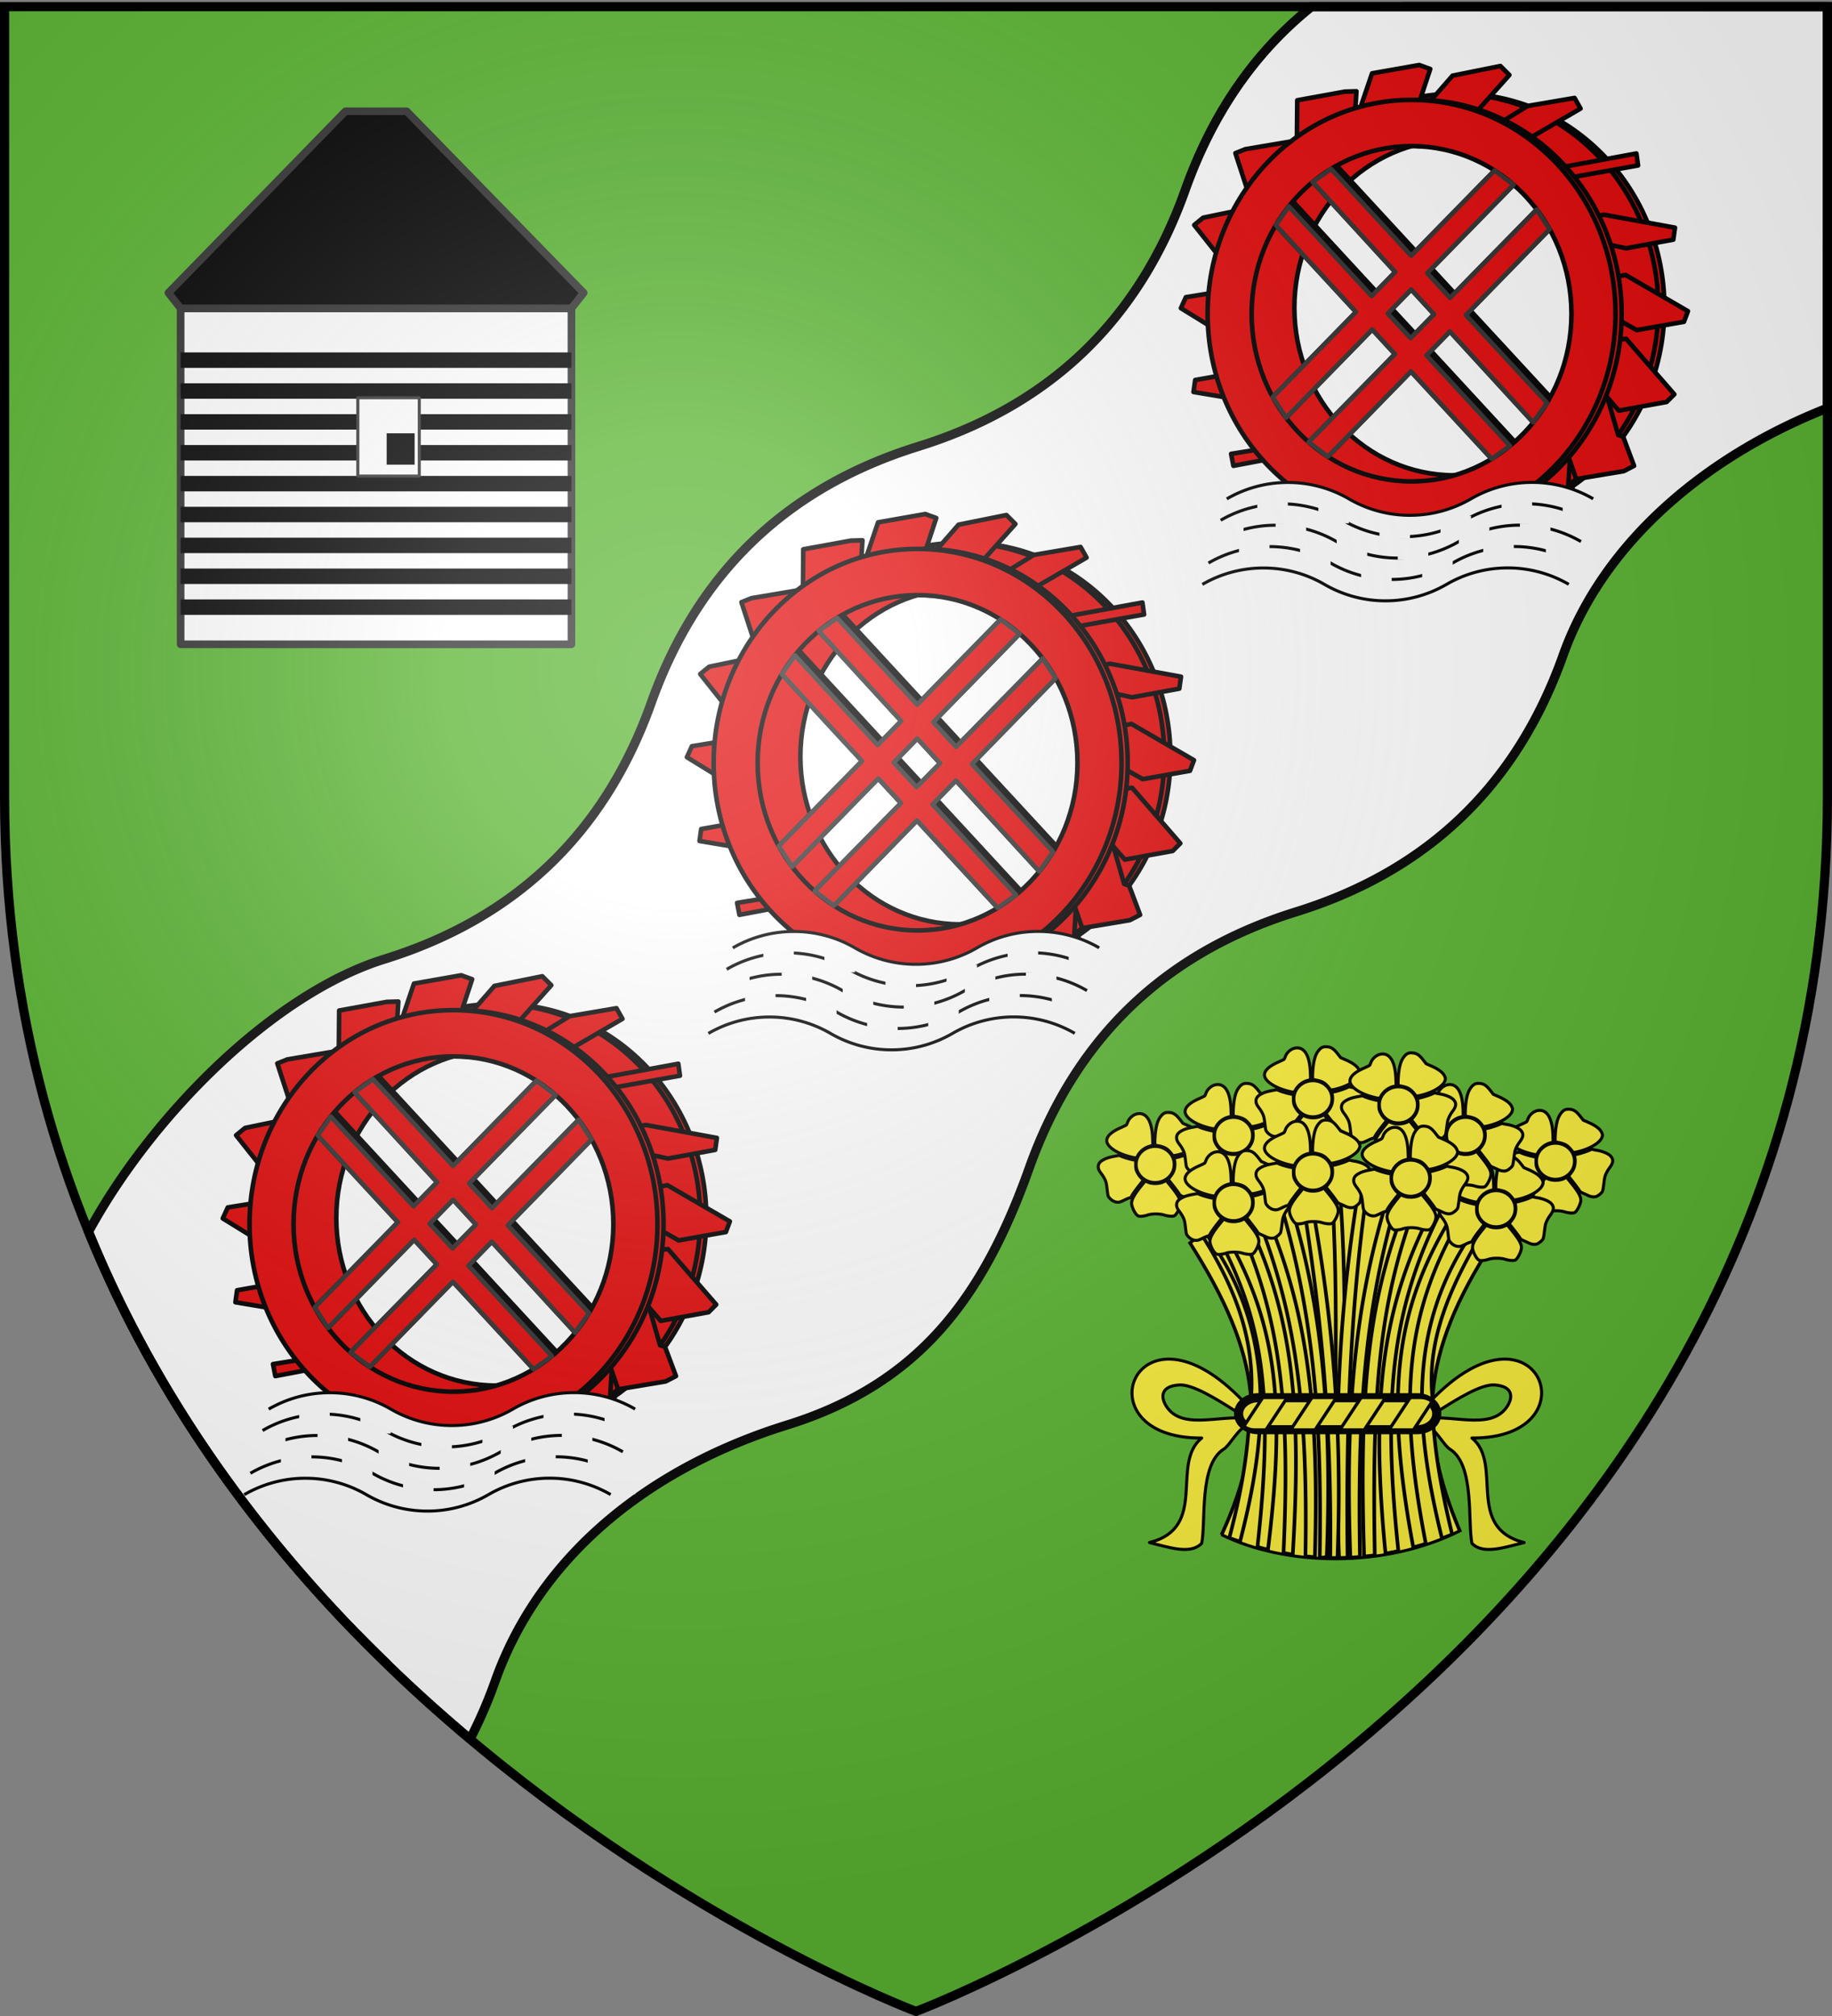 <svg xmlns="http://www.w3.org/2000/svg" xmlns:xlink="http://www.w3.org/1999/xlink" height="660" width="600" version="1.0"><rect width="100%" height="100%" fill="#808080" stroke="none"/><defs><g id="j"><path transform="rotate(18 3.157 -.5)" d="M0 0v1h.5L0 0z" id="z"/><use height="540" width="810" transform="scale(-1 1)" xlink:href="#z"/></g><g id="W"><use height="540" width="810" transform="rotate(72)" xlink:href="#V"/><use height="540" width="810" transform="rotate(144)" xlink:href="#V"/></g><g id="V"><path transform="rotate(18 3.157 -.5)" d="M0 0v1h.5L0 0z"/><use height="540" width="810" transform="scale(-1 1)" xlink:href="#z"/></g><g id="d"><path id="c" d="M0 0v1h.5L0 0z" transform="rotate(18 3.157 -.5)"/><use xlink:href="#c" transform="scale(-1 1)" width="810" height="540"/></g><g id="e"><use xlink:href="#d" transform="rotate(72)" width="810" height="540"/><use xlink:href="#d" transform="rotate(144)" width="810" height="540"/></g><g id="g"><path id="f" d="M0 0v1h.5L0 0z" transform="rotate(18 3.157 -.5)"/><use xlink:href="#f" transform="scale(-1 1)" width="810" height="540"/></g><g id="U"><use xlink:href="#T" transform="rotate(72)" width="810" height="540"/><use xlink:href="#T" transform="rotate(144)" width="810" height="540"/></g><g id="k"><use xlink:href="#j" transform="rotate(72)" width="810" height="540"/><use xlink:href="#j" transform="rotate(144)" width="810" height="540"/></g><g id="T"><path id="S" d="M0 0v1h.5L0 0z" transform="rotate(18 3.157 -.5)"/><use xlink:href="#S" transform="scale(-1 1)" width="810" height="540"/></g><g id="n"><path transform="rotate(18 3.157 -.5)" d="M0 0v1h.5L0 0z" id="m"/><use height="540" width="810" transform="scale(-1 1)" xlink:href="#m"/></g><g id="o"><use height="540" width="810" transform="rotate(72)" xlink:href="#n"/><use height="540" width="810" transform="rotate(144)" xlink:href="#n"/></g><g id="q"><path id="p" d="M0 0v1h.5L0 0z" transform="rotate(18 3.157 -.5)"/><use xlink:href="#p" transform="scale(-1 1)" width="810" height="540"/></g><g id="r"><use xlink:href="#q" transform="rotate(72)" width="810" height="540"/><use xlink:href="#q" transform="rotate(144)" width="810" height="540"/></g><g id="t"><path transform="rotate(18 3.157 -.5)" d="M0 0v1h.5L0 0z" id="s"/><use height="540" width="810" transform="scale(-1 1)" xlink:href="#s"/></g><g id="u"><use height="540" width="810" transform="rotate(72)" xlink:href="#t"/><use height="540" width="810" transform="rotate(144)" xlink:href="#t"/></g><g id="w"><path transform="rotate(18 3.157 -.5)" d="M0 0v1h.5L0 0z" id="v"/><use height="540" width="810" transform="scale(-1 1)" xlink:href="#v"/></g><g id="x"><use height="540" width="810" transform="rotate(72)" xlink:href="#w"/><use height="540" width="810" transform="rotate(144)" xlink:href="#w"/></g><g id="Q"><use xlink:href="#P" transform="rotate(72)" width="810" height="540"/><use xlink:href="#P" transform="rotate(144)" width="810" height="540"/></g><g id="P"><path id="O" d="M0 0v1h.5L0 0z" transform="rotate(18 3.157 -.5)"/><use xlink:href="#O" transform="scale(-1 1)" width="810" height="540"/></g><g id="A"><use height="540" width="810" transform="rotate(72)" xlink:href="#j"/><use height="540" width="810" transform="rotate(144)" xlink:href="#j"/></g><g id="C"><path id="B" d="M0 0v1h.5L0 0z" transform="rotate(18 3.157 -.5)"/><use xlink:href="#B" transform="scale(-1 1)" width="810" height="540"/></g><g id="D"><use xlink:href="#C" transform="rotate(72)" width="810" height="540"/><use xlink:href="#C" transform="rotate(144)" width="810" height="540"/></g><g id="N"><use xlink:href="#M" transform="rotate(72)" width="810" height="540"/><use xlink:href="#M" transform="rotate(144)" width="810" height="540"/></g><g id="G"><path id="F" d="M0 0v1h.5L0 0z" transform="rotate(18 3.157 -.5)"/><use xlink:href="#F" transform="scale(-1 1)" width="810" height="540"/></g><g id="H"><use xlink:href="#G" transform="rotate(72)" width="810" height="540"/><use xlink:href="#G" transform="rotate(144)" width="810" height="540"/></g><g id="J"><path id="I" d="M0 0v1h.5L0 0z" transform="rotate(18 3.157 -.5)"/><use xlink:href="#I" transform="scale(-1 1)" width="810" height="540"/></g><g id="h"><use xlink:href="#J" transform="rotate(72)" width="810" height="540"/><use xlink:href="#J" transform="rotate(144)" width="810" height="540"/></g><g id="M"><path id="L" d="M0 0v1h.5L0 0z" transform="rotate(18 3.157 -.5)"/><use xlink:href="#L" transform="scale(-1 1)" width="810" height="540"/></g><path d="M2.922 27.672c0-5.951 2.317-9.843 5.579-11.012 1.448-.519 3.307-.273 5.018 1.447 2.119 2.129 2.736 7.993-3.483 9.121.658-.956.619-3.081-.714-3.787-.99-.524-2.113-.253-2.676.123-.824.552-1.729 2.106-1.679 4.108H2.922z" id="K"/><path d="M2.922 27.672c0-5.951 2.317-9.843 5.579-11.012 1.448-.519 3.307-.273 5.018 1.447 2.119 2.129 2.736 7.993-3.483 9.121.658-.956.619-3.081-.714-3.787-.99-.524-2.113-.253-2.676.123-.824.552-1.729 2.106-1.679 4.108H2.922z" id="E"/><path id="y" d="M2.922 27.672c0-5.951 2.317-9.843 5.579-11.012 1.448-.519 3.307-.273 5.018 1.447 2.119 2.129 2.736 7.993-3.483 9.121.658-.956.619-3.081-.714-3.787-.99-.524-2.113-.253-2.676.123-.824.552-1.729 2.106-1.679 4.108H2.922z"/><path d="M2.922 27.672c0-5.951 2.317-9.843 5.579-11.012 1.448-.519 3.307-.273 5.018 1.447 2.119 2.129 2.736 7.993-3.483 9.121.658-.956.619-3.081-.714-3.787-.99-.524-2.113-.253-2.676.123-.824.552-1.729 2.106-1.679 4.108H2.922z" id="R"/><path d="M2.922 27.672c0-5.951 2.317-9.843 5.579-11.012 1.448-.519 3.307-.273 5.018 1.447 2.119 2.129 2.736 7.993-3.483 9.121.658-.956.619-3.081-.714-3.787-.99-.524-2.113-.253-2.676.123-.824.552-1.729 2.106-1.679 4.108H2.922z" id="l"/><path id="i" d="M0 0v1h.5L0 0z" transform="rotate(18 3.157 -.5)"/><path id="b" d="M2.922 27.672c0-5.951 2.317-9.843 5.579-11.012 1.448-.519 3.307-.273 5.018 1.447 2.119 2.129 2.736 7.993-3.483 9.121.658-.956.619-3.081-.714-3.787-.99-.524-2.113-.253-2.676.123-.824.552-1.729 2.106-1.679 4.108H2.922z"/><radialGradient xlink:href="#a" id="an" gradientUnits="userSpaceOnUse" gradientTransform="matrix(1.353 0 0 1.349 -77.63 -85.747)" cx="221.445" cy="226.331" fx="221.445" fy="226.331" r="300"/><linearGradient id="a"><stop style="stop-color:white;stop-opacity:.314" offset="0"/><stop offset=".19" style="stop-color:white;stop-opacity:.251"/><stop style="stop-color:#6b6b6b;stop-opacity:.125" offset=".6"/><stop style="stop-color:black;stop-opacity:.125" offset="1"/></linearGradient></defs><g style="display:inline"><path style="fill:#5ab532;fill-opacity:1;fill-rule:evenodd;stroke:none;stroke-width:1px;stroke-linecap:butt;stroke-linejoin:miter;stroke-opacity:1" d="M300 658.5s298.5-112.32 298.5-397.772V2.176H1.5v258.552C1.5 546.18 300 658.5 300 658.5z"/><path d="M598.5 2.176v115.157c-42.733 13.575-83.565 43.072-98.594 85.25-15.152 42.55-44.304 70.535-87.437 83.937-43.133 13.412-72.245 41.38-87.406 83.938-15.153 42.55-36.242 70.68-79.375 84.093-43.133 13.403-80.347 41.232-95.5 83.782-2.534 7.114-5.466 13.795-8.782 20.093a504.522 504.522 0 0 1-24.25-23.25c-.362-.354-.732-.706-1.093-1.062-.2-.206-.395-.418-.594-.625-29.703-30.749-57.43-67.65-78.094-111.219 19.172-39.775 61.663-84.184 100.469-96.25 43.133-13.402 72.284-41.356 87.437-83.906 15.16-42.55 44.305-70.526 87.438-83.938 43.133-13.402 72.285-41.387 87.437-83.937 11.598-32.548 31.382-56.567 59.344-72.063h139z" style="fill:#fff;fill-opacity:1;stroke:#000;stroke-width:3;stroke-opacity:1"/><path style="fill:#fff;fill-opacity:1;stroke:#000;stroke-width:3;stroke-opacity:1" d="M429.563 2.176c-18.667 14.957-32.466 34.972-41.407 60.063-15.152 42.55-44.304 70.535-87.437 83.937-43.133 13.412-72.277 41.388-87.438 83.938-15.153 42.55-44.304 70.504-87.437 83.906C89.312 325.38 49.534 365.403 29 403.24c20.857 51.14 51.528 93.768 84.844 128.594.216.21.44.415.656.625.326.34.642.693.969 1.031.2.207.394.419.594.625.361.356.731.708 1.093 1.062 3.096 3.171 6.215 6.238 9.344 9.282.326.34.642.693.969 1.031 8.761 8.462 17.644 16.397 26.5 23.844a154.161 154.161 0 0 0 8.219-19c15.153-42.55 52.367-70.38 95.5-83.782 43.133-13.412 64.222-41.542 79.375-84.093 15.161-42.558 44.273-70.526 87.406-83.938 43.133-13.402 72.285-41.388 87.437-83.937 13.613-38.202 48.406-65.98 86.594-80.969V2.176H429.563z"/></g><g id="am" transform="translate(-400)"><path style="opacity:1;fill:#e20909;fill-opacity:1;stroke:#000;stroke-width:1.5;stroke-linecap:butt;stroke-linejoin:round;stroke-miterlimit:4;stroke-dasharray:none;stroke-opacity:1" d="M913.781 202.469v15.125c28.908 0 52.375 24.606 52.375 54.906 0 30.3-23.466 54.875-52.375 54.875V342.5c36.873 0 66.813-31.352 66.813-70 0-38.648-29.94-70.031-66.813-70.031z" transform="translate(-197.272 -24.765)"/><path d="M911.781 202.469C874.91 202.469 845 233.852 845 272.5c0 38.648 29.909 70 66.781 70 36.873 0 66.813-31.352 66.813-70 0-38.648-29.94-70.031-66.813-70.031zm0 15.125c28.908 0 52.375 24.606 52.375 54.906 0 30.3-23.467 54.875-52.375 54.875S859.406 302.8 859.406 272.5s23.467-54.906 52.375-54.906z" style="opacity:1;fill:#e20909;fill-opacity:1;stroke:#000;stroke-width:1.5;stroke-linecap:butt;stroke-linejoin:round;stroke-miterlimit:4;stroke-dasharray:none;stroke-opacity:1" transform="translate(-197.272 -24.765)"/><path d="m871.267 227.15 23.17 31.662-7.718 7.875-27.125-29.375-4.25 6.157 26.25 28.437-27.25 27.844 4.343 6.75 28.22-28.875 7.437 8.063-28.25 28.812 6.281 4.75 27.219-27.875L926.03 320l6-4.25-27.343-29.625 7.656-7.844 30.004 25.049 1.088-2.453-25.842-27.97 25.294-25.93-4.23-6.468-26.252 26.772-7.468-8.094c8.777-8.98 16.166-18.655 26.33-26.942l-6.34-4.597-25.272 25.82-25.777-27.928-2.612 1.61zm28.42 37.381 7.47 8.125-7.688 7.813-7.469-8.063 7.688-7.875z" style="opacity:1;fill:#000;fill-opacity:1;stroke:none;stroke-width:1.5;stroke-linecap:butt;stroke-linejoin:round;stroke-miterlimit:4;stroke-dasharray:none;stroke-opacity:1" transform="translate(-197.272 -24.765)"/><path style="opacity:1;fill:#e20909;fill-opacity:1;stroke:#000;stroke-width:1.5;stroke-linecap:butt;stroke-linejoin:round;stroke-miterlimit:4;stroke-dasharray:none;stroke-opacity:1" d="m871.438 227.063-6.032 4.28 27.032 29.47-7.72 7.875-27.124-29.375-4.25 6.156 26.25 28.437-27.25 27.844 4.343 6.75 28.22-28.875 7.437 8.063-28.25 28.812 6.281 4.75 27.219-27.875L924.03 322l6-4.25-27.343-29.625 7.656-7.844 27.312 29.781 4.5-6.406-26.562-28.75L943 246.812l-4.219-6.468-28.375 28.937-7.468-8.094 28.28-28.937-6.25-4.688-27.312 27.907-26.218-28.406zm26.25 39.468 7.468 8.125-7.687 7.813-7.469-8.063 7.688-7.875zM836.244 301.746l-9.868-1.65.544-3.921 6.967-1.229 2.357 6.8zM831.074 278.097l-8.836-5.444 1.633-3.593 7.41-1.198-.207 10.235zM833.762 254.462l-7.168-9.033 2.94-2.396 9.552-1.976-5.324 13.405zM843.797 233.263l-3.7-11.356 3.267-1.307 14.835-2.503-14.402 15.166zM860.246 216.576l.106-11.983 15.572-2.832 3.811-.109-.34 5.51-19.149 9.414zM881.151 206.662l3.702-10.89 15.464-2.722 3.593 1.306-3.372 10.174-19.387 2.132zM904.012 204.772l7.194-8.238 15.682-3.158 2.94 2.94-10.586 11.85-15.23-3.394zM927.318 211.677l8.5-5.233 15.354-2.614 1.96 3.485-16.981 9.861-8.833-5.5zM946.491 226.588l24.936-4.572.544 3.92-22.634 4.04-2.846-3.388zM960.9 251.515l7.15 1.537 15.464-2.832.545-3.92-23.304-4.247-3.386.767 3.53 8.695zM964.569 275.92l6.966 3.92L987 277.118l1.307-3.485-20.473-11.87-4.206.865.942 13.293zM960.091 299.765l5.564 6.429 15.681-2.832 2.505-2.504-15.79-18.186-3.973.455-3.987 16.638zM930.972 335.253l.272 9.381h3.81l15.138-2.831.326-10.78h-1.415l.762-12.524-18.893 16.754z" transform="translate(-197.272 -24.765)"/><path d="m948.681 319.817 3.026 8.798 15.581-2.602 3.376-1.743-3.593-9.582-1.617-.526-3.54-12.29-2.887.6-10.346 17.345zM909.355 343.327l-2.613 8.821 3.593 1.09 15.355-2.614 3.593-10.237h-.653l.98-4.247-20.255 7.187zM886.596 343.545l-5.336 6.534 2.613 2.614 15.464-2.614 5.009-5.99-17.75-.544zM874.427 340.097l-14.838 2.577-2.178-3.594 6.89-4.006 10.126 5.023zM849.125 322.44l-9.682 1.83-.762-3.92 7.643-1.236 2.801 3.325z" style="opacity:1;fill:#e20909;fill-opacity:1;stroke:#000;stroke-width:1.5;stroke-linecap:butt;stroke-linejoin:round;stroke-miterlimit:4;stroke-dasharray:none;stroke-opacity:1" transform="translate(-197.272 -24.765)"/><path d="M899.781 204.469v15.125c28.908 0 52.375 24.606 52.375 54.906 0 30.3-23.466 54.875-52.375 54.875V344.5c36.873 0 66.813-31.352 66.813-70 0-38.648-29.94-70.031-66.813-70.031z" style="opacity:1;fill:#e20909;fill-opacity:1;stroke:#000;stroke-width:1.5;stroke-linecap:butt;stroke-linejoin:round;stroke-miterlimit:4;stroke-dasharray:none;stroke-opacity:1" transform="translate(-197.272 -24.765)"/><path style="opacity:1;fill:#e20909;fill-opacity:1;stroke:#000;stroke-width:1.5;stroke-linecap:butt;stroke-linejoin:round;stroke-miterlimit:4;stroke-dasharray:none;stroke-opacity:1" d="M897.781 204.469C860.91 204.469 831 235.852 831 274.5c0 38.648 29.909 70 66.781 70 36.873 0 66.813-31.352 66.813-70 0-38.648-29.94-70.031-66.813-70.031zm0 15.125c28.908 0 52.375 24.606 52.375 54.906 0 30.3-23.467 54.875-52.375 54.875S845.406 304.8 845.406 274.5s23.467-54.906 52.375-54.906z" transform="translate(-197.272 -24.765)"/><path d="m871.438 227.063-6.032 4.28 27.032 29.47-7.72 7.875-27.124-29.375-4.25 6.156 26.25 28.437-27.25 27.844 4.343 6.75 28.22-28.875 7.437 8.063-28.25 28.812 6.281 4.75 27.219-27.875L924.03 322l6-4.25-27.343-29.625 7.656-7.844 27.312 29.781 4.5-6.406-26.562-28.75L943 246.812l-4.219-6.468-28.375 28.937-7.468-8.094 28.28-28.937-6.25-4.688-27.312 27.907-26.218-28.406zm26.25 39.468 7.468 8.125-7.687 7.813-7.469-8.063 7.688-7.875z" style="opacity:1;fill:#e20909;fill-opacity:1;stroke:#313131;stroke-width:1.5;stroke-linecap:butt;stroke-linejoin:round;stroke-miterlimit:4;stroke-dasharray:none;stroke-opacity:1" transform="translate(-197.272 -24.765)"/><path d="M760 310.3a39.718 39.718 0 0 0-20-5.375 39.743 39.743 0 0 0-20 5.375c-5.89 3.414-12.707 5.4-20 5.4a39.743 39.743 0 0 1-20-5.375 39.718 39.718 0 0 0-20-5.375 39.743 39.743 0 0 0-20 5.375v28a39.743 39.743 0 0 1 20-5.375c7.293 0 14.11 1.96 20 5.375a39.743 39.743 0 0 0 20 5.375c7.293 0 14.11-1.986 20-5.4a39.743 39.743 0 0 1 20-5.375c7.293 0 14.11 1.96 20 5.375v-28z" style="fill:#fff;fill-opacity:1;stroke:none;stroke-width:2.5;stroke-miterlimit:4;stroke-dasharray:none;stroke-opacity:1"/><path style="fill:none;fill-opacity:1;stroke:#000;stroke-width:1;stroke-miterlimit:4;stroke-dasharray:none;stroke-opacity:1" d="M760 310.3a39.718 39.718 0 0 0-20-5.375 39.743 39.743 0 0 0-20 5.375c-5.89 3.414-12.707 5.4-20 5.4a39.743 39.743 0 0 1-20-5.375 39.718 39.718 0 0 0-20-5.375 39.743 39.743 0 0 0-20 5.375M752 338.3a39.718 39.718 0 0 0-20-5.375 39.743 39.743 0 0 0-20 5.375c-5.89 3.414-12.707 5.4-20 5.4a39.743 39.743 0 0 1-20-5.375 39.718 39.718 0 0 0-20-5.375 39.743 39.743 0 0 0-20 5.375"/><path style="fill:none;fill-opacity:1;stroke:#000;stroke-width:1;stroke-miterlimit:4;stroke-dasharray:none;stroke-opacity:1" d="M754 331.3a39.718 39.718 0 0 0-20-5.375 39.743 39.743 0 0 0-20 5.375c-5.89 3.414-12.707 5.4-20 5.4a39.743 39.743 0 0 1-20-5.375 39.718 39.718 0 0 0-20-5.375 39.743 39.743 0 0 0-20 5.375M758 317.3a39.718 39.718 0 0 0-20-5.375 39.743 39.743 0 0 0-20 5.375c-5.89 3.414-12.707 5.4-20 5.4a39.743 39.743 0 0 1-20-5.375 39.718 39.718 0 0 0-20-5.375 39.743 39.743 0 0 0-20 5.375"/><path style="fill:none;fill-opacity:1;stroke:#000;stroke-width:1;stroke-miterlimit:4;stroke-dasharray:none;stroke-opacity:1" d="M756 324.3a39.718 39.718 0 0 0-20-5.375 39.737 39.737 0 0 0-20 5.375c-5.89 3.414-12.707 5.4-20 5.4a39.737 39.737 0 0 1-20-5.375 39.724 39.724 0 0 0-20-5.375 39.743 39.743 0 0 0-20 5.375"/><path id="X" style="fill:#fff;fill-opacity:1;stroke:none;stroke-width:1;stroke-linecap:butt;stroke-linejoin:round;stroke-miterlimit:4;stroke-dasharray:none;stroke-opacity:1" d="M635.5 319.325h10v6h-10z"/><path style="fill:#fff;fill-opacity:1;stroke:none;stroke-width:1;stroke-linecap:butt;stroke-linejoin:round;stroke-miterlimit:4;stroke-dasharray:none;stroke-opacity:1" id="Y" d="M650 310.325h10v6h-10z"/><path id="Z" style="fill:#fff;fill-opacity:1;stroke:none;stroke-width:1;stroke-linecap:butt;stroke-linejoin:round;stroke-miterlimit:4;stroke-dasharray:none;stroke-opacity:1" d="M656 318.379h10v6h-10z"/><path style="fill:#fff;fill-opacity:1;stroke:none;stroke-width:1;stroke-linecap:butt;stroke-linejoin:round;stroke-miterlimit:4;stroke-dasharray:none;stroke-opacity:1" id="aa" d="M644 325.325h10v6h-10z"/><path style="fill:#fff;fill-opacity:1;stroke:none;stroke-width:1;stroke-linecap:butt;stroke-linejoin:round;stroke-miterlimit:4;stroke-dasharray:none;stroke-opacity:1" id="ab" d="M670 312.325h10v6h-10z"/><path style="fill:#fff;fill-opacity:1;stroke:none;stroke-width:1;stroke-linecap:butt;stroke-linejoin:round;stroke-miterlimit:4;stroke-dasharray:none;stroke-opacity:1" id="ac" d="M664 326.325h10v6h-10z"/><use style="fill:#fff" height="660" width="600" transform="translate(80.5)" xlink:href="#X"/><use style="fill:#fff" height="660" width="600" transform="translate(80)" xlink:href="#Y"/><use style="fill:#fff" height="660" width="600" transform="translate(80)" xlink:href="#Z"/><use style="fill:#fff" height="660" width="600" transform="translate(80)" xlink:href="#aa"/><use style="fill:#fff" height="660" width="600" transform="translate(80)" xlink:href="#ab"/><use style="fill:#fff" height="660" width="600" transform="translate(80.5)" xlink:href="#ac"/><use style="fill:#fff" height="660" width="600" transform="matrix(1 0 0 -1 40.5 648.65)" xlink:href="#X"/><use style="fill:#fff" height="660" width="600" transform="matrix(1 0 0 -1 34 648.65)" xlink:href="#Y"/><use style="fill:#fff" height="660" width="600" transform="matrix(1 0 0 -1 40 648.65)" xlink:href="#Z"/><use style="fill:#fff" height="660" width="600" transform="matrix(1 0 0 -1 46 648.65)" xlink:href="#aa"/><use style="fill:#fff" height="660" width="600" transform="matrix(1 0 0 -1 34 648.65)" xlink:href="#ab"/><use style="fill:#fff" height="660" width="600" transform="matrix(1 0 0 -1 46 648.204)" xlink:href="#ac"/></g><path d="M63.156 100.938v110h128V100.937h-128z" style="fill:#fff;fill-opacity:1;stroke:#313131;stroke-width:2.5;stroke-linecap:butt;stroke-linejoin:round;stroke-miterlimit:4;stroke-dasharray:none;stroke-opacity:1" transform="translate(-4)"/><path style="fill:#000;fill-opacity:1;stroke:none;stroke-width:1;stroke-linecap:butt;stroke-linejoin:round;stroke-miterlimit:4;stroke-dasharray:none;stroke-opacity:1" d="M63.145 155.809h128v5.054h-128zM63.145 165.917h128v5.054h-128zM63.145 176.025h128v5.054h-128zM63.145 186.133h128v5.054h-128zM63.145 196.242h128v5.054h-128zM63.145 135.593h128v5.054h-128zM63.145 145.701h128v5.054h-128z" transform="translate(-4)"/><path d="M63.145 115.376h128v5.054h-128v-5.054z" style="fill:#000;fill-opacity:1;stroke:none;stroke-width:1;stroke-linecap:butt;stroke-linejoin:round;stroke-miterlimit:4;stroke-opacity:1" transform="translate(-4)"/><path style="fill:#000;fill-opacity:1;stroke:none;stroke-width:1;stroke-linecap:butt;stroke-linejoin:round;stroke-miterlimit:4;stroke-dasharray:none;stroke-opacity:1" d="M63.145 125.484h128v5.054h-128z" transform="translate(-4)"/><path style="fill:#000;fill-opacity:1;stroke:#313131;stroke-width:2.5;stroke-linecap:butt;stroke-linejoin:round;stroke-miterlimit:4;stroke-dasharray:none;stroke-opacity:1" d="M117.125 36.438 59.156 95.874l4 5.063h128l4-5.063-57.969-59.438h-20.062z" transform="translate(-4)"/><path style="fill:#fff;fill-opacity:1;stroke:#313131;stroke-width:1;stroke-linecap:butt;stroke-linejoin:round;stroke-miterlimit:4;stroke-dasharray:none;stroke-opacity:1" d="M121.191 130.208h20.13v25.65h-20.13z" transform="translate(-4)"/><path style="fill:#000;fill-opacity:1;stroke:none;stroke-width:1;stroke-linecap:butt;stroke-linejoin:round;stroke-miterlimit:4;stroke-dasharray:none;stroke-opacity:1" d="M130.639 141.858h9.15v10.26h-9.15z" transform="translate(-4)"/><g transform="translate(718 -26)"><path id="ad" d="M-249.654 484.865c35.432-37.304 54.127 12.216 13.725 11.916 10.389 8.44-2.353 29.3 17.111 34.223-6.427 1.535-13.366 4.092-17.111.263-1.425-7.12.936-25.677-7.156-30.806-2.374-1.504-4.878-7.315-8.534-8.152-4.298-.984 1.574-1.267-1.422-1.634 9.634-2.202 22.835 3.948 28.432-3.898 2.025-2.84 2.645-6.952-3.95-7.371-4.237-.27-11.751 4.225-19.416 9.2l-1.679-3.741z" style="opacity:1;fill:#fcef3c;fill-opacity:1;stroke:#000;stroke-width:1;stroke-linecap:butt;stroke-linejoin:round;stroke-miterlimit:4;stroke-dasharray:none;stroke-opacity:1"/><use height="660" width="600" transform="matrix(-1 0 0 1 -560.359 0)" xlink:href="#ad"/><path style="fill:#fcef3c;stroke:#000;stroke-width:3" d="M-617.218 712.505c39.601-107.753 31.778-185.24-25.924-298.526 106.197-101.955 171.1-68.826 247.822 0-59.543 114.515-61.534 191.293-26.915 294.564-61.449 38.672-142.429 36.266-194.983 3.962z" transform="matrix(.4 0 0 .32 -71.018 300.437)"/><path style="fill:#fcef3c;stroke:#000;stroke-width:3" d="M-521.589 347.649c-1.956.067-3.927.197-5.906.375 7.145 129.791 2.034 258.814 1.344 387.906 2.634.038 5.268.014 7.906-.063-.948-129.807 6.078-255.72-2.937-388.218-.135.004-.272-.005-.407 0z" transform="matrix(.4 0 0 .32 -71.018 300.437)"/><path style="fill:#fcef3c;stroke:#000;stroke-width:3" d="M-503.557 348.586c-16.33 118.626-22.124 238.3-17.532 387.344a182.64 182.64 0 0 0 7-.219c-1.507-147.134 3.152-266.852 17.125-386-2.179-.436-4.387-.822-6.593-1.125zM-462.026 362.524c-35.51 103.619-42.717 201.158-38.531 371.968 2.908-.365 5.83-.776 8.75-1.28-2.447-169.429 3.697-263.34 36.28-367.063a164.033 164.033 0 0 0-6.5-3.625z" transform="matrix(.4 0 0 .32 -71.018 300.437)"/><path style="fill:#fcef3c;stroke:#000;stroke-width:3" d="M-428.214 385.586c-46.326 94.552-55.944 180.376-32.125 339.563a243.234 243.234 0 0 0 10.282-3.719c-23.715-151.928-14.927-237.542 27.593-330.969a285.795 285.795 0 0 0-5.75-4.875zM-546.62 351.43c-2.134.569-4.277 1.236-6.437 1.937 15.829 117.993 26.172 237.208 24.78 382.5 1.982.052 3.956.076 5.938.063 4.555-148.277-6.275-266.808-24.281-384.5zM-586.12 368.867a202.894 202.894 0 0 0-6.375 4.094c33.606 101.365 46.252 195.477 43.906 361.25 2.572.353 5.149.662 7.719.906 4.077-167.718-8.993-264.827-45.25-366.25z" transform="matrix(.4 0 0 .32 -71.018 300.437)"/><path style="fill:#fcef3c;stroke:#000;stroke-width:3" d="M-619.245 393.586a319.446 319.446 0 0 0-5.156 4.625c42.64 93.796 49.826 174.839 36.594 326.125l1.937 1.063c2.21.737 4.423 1.433 6.625 2.093 15.11-153.514 7.068-236.195-40-333.906zM-565.12 357.899a154.352 154.352 0 0 0-6.937 3.218c29.83 119.487 37.112 230.228 35.156 374.344.825.06 1.643.107 2.469.156l3.343-.687c3.833-128.66-.916-254.149-34.031-377.031z" transform="matrix(.4 0 0 .32 -71.018 300.437)"/><path style="fill:#fcef3c;stroke:#000;stroke-width:3" d="M-630.464 403.899c-.891.856-1.791 1.716-2.687 2.593 35.143 68.997 45.12 125.996 38.594 184.375-.004.031.003.063 0 .094-1.104 38.182-6.75 79.313-16.313 124.563a272.33 272.33 0 0 0 7.406 3.218l1.407.344c26.941-129.53 23.991-224.712-28.407-315.187z" transform="matrix(.4 0 0 .32 -71.018 300.437)"/><path style="fill:#fcef3c;stroke:#000;stroke-width:3" d="M-600.964 378.899a247.646 247.646 0 0 0-6.531 4.937c40.27 105.552 46.146 203.612 40.969 346.875l5.281 1.344c.762.156 1.52.29 2.281.437 7.042-145.879 1.743-247.595-42-353.593zM-477.87 355.242c-33.46 123.816-37.732 251.155-33.937 380.344 2.617-.168 5.22-.406 7.843-.687-1.995-145.468 3.366-256.227 33.125-376.688-2.334-1.049-4.668-2.064-7.031-2.969z" transform="matrix(.4 0 0 .32 -71.018 300.437)"/><path style="fill:#fcef3c;stroke:#000;stroke-width:3" d="M-442.339 374.742c-46.287 106.56-52.148 208.669-40.718 356.72 3.491-.767 7.016-1.63 10.53-2.595-12.608-149.746-6.97-245.88 35.907-349.937a222.218 222.218 0 0 0-5.719-4.188z" transform="matrix(.4 0 0 .32 -71.018 300.437)"/><path style="fill:#fcef3c;stroke:#000;stroke-width:3" d="M-410.651 401.274c-54.132 96.758-49.1 198.28-26.219 314.625a293.77 293.77 0 0 0 8.375-3.938c-9.795-50.255-16.156-96.464-16.125-140.375-4.739-59.095 14.9-112.551 39.313-165.094a403.046 403.046 0 0 0-5.344-5.218z" transform="matrix(.4 0 0 .32 -71.018 300.437)"/><g style="fill:#fcef3c;stroke:#000;stroke-width:3"><path d="M-306.011 483.593h52.224c3.512 0 6.34 2.332 6.34 5.23 0 2.897-2.828 5.23-6.34 5.23h-52.224c-3.512 0-6.34-2.333-6.34-5.23 0-2.898 2.828-5.23 6.34-5.23z"/><path style="stroke-width:2.85" d="m310.007 628.281-15.37 29.157c2.438 2.207 5.517 3.53 8.884 3.53h9.307l17.232-32.687h-20.053zm40.274 0L333.05 660.97h20.024l17.233-32.688H350.28zm40.274 0-17.232 32.688h20.025l17.232-32.688h-20.025zm40.246 0L413.57 660.97h20.053l15.116-28.719c-2.503-2.466-5.755-3.969-9.335-3.969h-8.602z" transform="matrix(.4 0 0 .32 -428.479 282.545)"/></g><g id="ae"><path style="fill:#fcef3c;fill-opacity:1;stroke:#000;stroke-width:1.378;stroke-miterlimit:4;stroke-dasharray:none;stroke-opacity:1;display:inline" d="M154.298 142.28a9.493 7.306 0 1 1-18.985 0 9.493 7.306 0 1 1 18.985 0z" transform="matrix(-.651 0 0 .809 -245.4 292.123)"/><path style="fill:#fcef3c;fill-opacity:1;stroke:#000;stroke-width:1;stroke-miterlimit:4;stroke-dasharray:none;stroke-opacity:1" d="M-66.083 563.778c.663-.334 1.531-1.098 1.777-1.564.105-.199.3-1.3.454-2.552.236-1.934.321-2.324.702-3.2.238-.549.739-1.401 1.112-1.894 1.297-1.711 1.422-2.74.464-3.848-.74-.856-2.534-1.628-4.584-1.973a19.227 19.227 0 0 1-1.323-.258c-.343-.1-.18-.145-1.438.398-1.115.481-3.818 1.275-4.356 1.279-.267.002-.313.05-.246.253.236.72.309 1.35.26 2.277-.07 1.372-.489 2.423-1.434 3.603l-.73.91 1.642 2.097c.903 1.153 1.764 2.321 1.913 2.595.218.402.44.571 1.15.877.484.208 1.243.55 1.686.762 1.075.513 2.223.605 2.95.238zM-71.796 549.073c3.763-.985 6.83-2.938 7.37-4.694.188-.613.186-.651-.06-1.283-.49-1.257-1.952-2.397-4.508-3.514l-1.605-.702-1-1.273c-1.28-1.628-2.131-2.188-3.469-2.284-1.275-.092-1.944.209-2.772 1.245-.722.904-1.155 1.937-1.491 3.557-.26 1.251-.456 3.328-.46 4.852l-.001 1.03.374.065c2.663.463 3.507.893 4.819 2.456.308.367.56.725.56.796 0 .217.795.128 2.243-.25zM-85.412 549.489c.823-1.53 2.357-2.728 4.052-3.164l.907-.233-.064-2.074c-.176-5.774-1.914-8.725-4.883-8.29-1.406.207-2.815 1.392-3.315 2.79-.142.396-.33.794-.418.885-.088.091-.887.483-1.775.872-3.076 1.345-4.647 2.786-4.647 4.263 0 1.919 3.2 4.13 7.609 5.26 2.039.521 2.091.515 2.534-.309zM-73.391 569.124c.803-.459 1.998-2.906 1.998-4.09 0-1.219-.863-2.734-3.199-5.62l-1.488-1.838-.545.3c-1.518.834-3.837.943-5.468.255l-.863-.363-1.246 1.528c-2.207 2.71-3.198 4.461-3.213 5.684-.016 1.33 1.292 3.856 2.187 4.223.548.225 1.901.086 3.077-.316 1.349-.46 3.946-.46 5.408.003 1.305.412 2.85.52 3.352.234zM-91.238 564.615c.265-.07 1.004-.387 1.641-.707.637-.32 1.325-.597 1.53-.616.311-.03.443-.172.831-.895.254-.472 1.196-1.791 2.092-2.932l1.63-2.075-.561-.462c-.643-.529-1.415-1.672-1.764-2.612-.19-.51-.24-.934-.242-2.038l-.002-1.394h-.332c-.534 0-3.083-.692-4.121-1.118l-.955-.393-1.33.245c-1.808.333-2.737.615-3.713 1.127-1.25.657-1.803 1.364-1.803 2.31 0 .756.248 1.303 1.091 2.406.392.51.902 1.36 1.135 1.885.361.816.457 1.236.652 2.86.309 2.56.284 2.467.813 3.1.918 1.095 2.257 1.61 3.408 1.31z" transform="translate(-259.973 -145.114)"/></g><use height="660" width="600" transform="translate(131.102 -1.053)" id="af" xlink:href="#ae" y="0" x="0"/><use height="660" width="600" transform="translate(-19.443 15.542)" id="ag" xlink:href="#af" y="0" x="0"/><use height="660" width="600" transform="translate(-10 -24)" id="ah" xlink:href="#ag" y="0" x="0"/><use height="660" width="600" transform="translate(-76)" id="ai" xlink:href="#ah" y="0" x="0"/><use height="660" width="600" transform="translate(0 22)" id="aj" xlink:href="#ai" y="0" x="0"/><use height="660" width="600" transform="translate(26 -34)" id="ak" xlink:href="#aj" y="0" x="0"/><use height="660" width="600" transform="translate(28 2)" id="al" xlink:href="#ak" y="0" x="0"/><use height="660" width="600" transform="translate(0 24)" xlink:href="#ak"/><use height="660" width="600" transform="translate(4 24)" xlink:href="#al"/></g><use xlink:href="#am" transform="translate(161.784 -147)" width="600" height="660"/><use xlink:href="#am" transform="translate(-152 151)" width="600" height="660"/><path d="M300 658.5s298.5-112.32 298.5-397.772V2.176H1.5v258.552C1.5 546.18 300 658.5 300 658.5z" style="opacity:1;fill:url(#an);fill-opacity:1;fill-rule:evenodd;stroke:none;stroke-width:1px;stroke-linecap:butt;stroke-linejoin:miter;stroke-opacity:1"/><path d="M300 658.5S1.5 546.18 1.5 260.728V2.176h597v258.552C598.5 546.18 300 658.5 300 658.5z" style="opacity:1;fill:none;fill-opacity:1;fill-rule:evenodd;stroke:#000;stroke-width:3;stroke-linecap:butt;stroke-linejoin:miter;stroke-miterlimit:4;stroke-dasharray:none;stroke-opacity:1"/></svg>